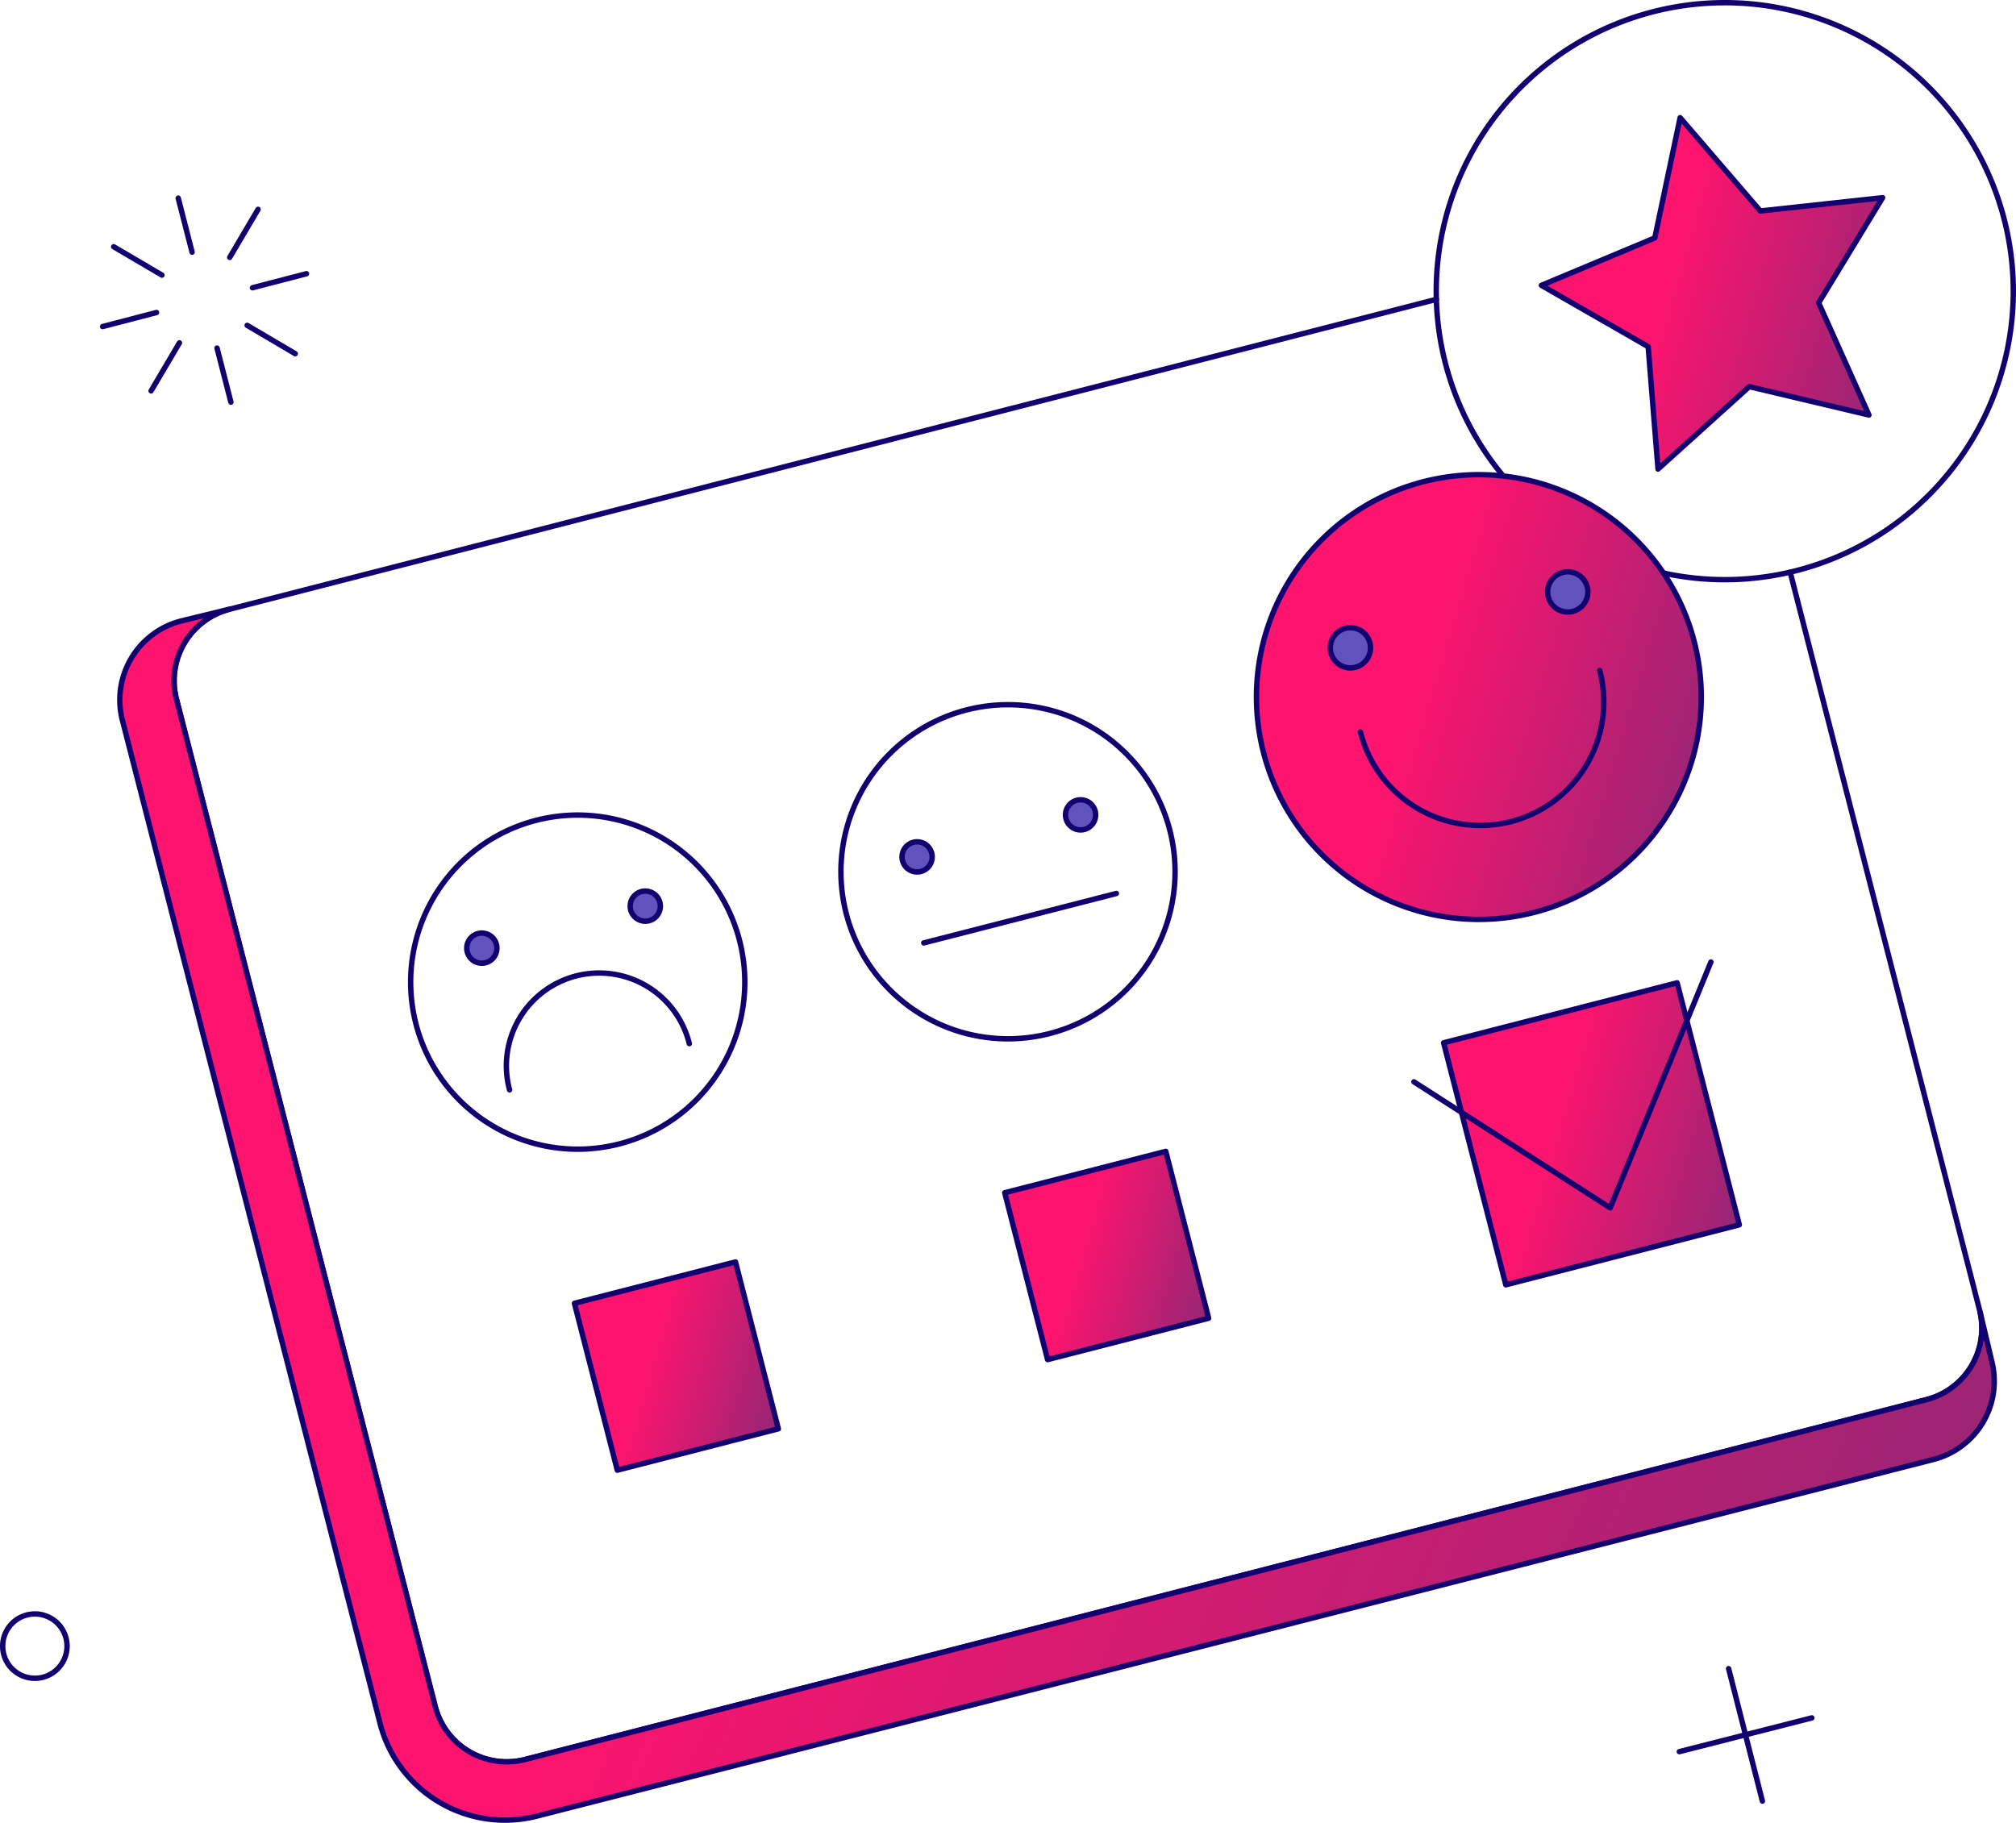 <svg xmlns="http://www.w3.org/2000/svg" xmlns:xlink="http://www.w3.org/1999/xlink" width="373.026" height="337.39" viewBox="0 0 373.026 337.39">
  <defs>
    <linearGradient id="linear-gradient" x1="0.5" x2="2.172" y2="0.5" gradientUnits="objectBoundingBox">
      <stop offset="0" stop-color="#fd146e"/>
      <stop offset="1" stop-color="#00407e"/>
    </linearGradient>
  </defs>
  <g id="evaluation--work-evaluation" transform="translate(-4.5 -13.611)">
    <g id="window" transform="translate(26.673 69.012)">
      <path id="Vector" d="M254.759,42.15,31.485,99.489a13.655,13.655,0,0,0-9.859,16.63l47.88,186.422a13.651,13.651,0,0,0,16.63,9.821l259.3-66.593a13.649,13.649,0,0,0,9.821-16.628l-35.031-136.5" transform="translate(-11.156 -42.15)" fill="none" stroke="#120071" stroke-linecap="round" stroke-linejoin="round" stroke-width="1"/>
      <path id="Vector_2" d="M362.478,210.758l-2.195-9.226a13.644,13.644,0,0,1-9.933,16.183l-259.3,66.593a13.667,13.667,0,0,1-16.63-9.821L26.539,88.063a13.65,13.65,0,0,1,9.821-16.63l-9.007,2.195a15.077,15.077,0,0,0-10.822,18.3L64.225,277.642A23.858,23.858,0,0,0,93.2,294.793l258.411-66a14.954,14.954,0,0,0,10.863-18.035Z" transform="translate(-16.069 -14.095)" fill="#6153bd"/>
      <path id="Vector_3" d="M362.478,210.758l-2.195-9.226a13.644,13.644,0,0,1-9.933,16.183l-259.3,66.593a13.667,13.667,0,0,1-16.63-9.821L26.539,88.063a13.65,13.65,0,0,1,9.821-16.63l-9.007,2.195a15.077,15.077,0,0,0-10.822,18.3L64.225,277.642A23.858,23.858,0,0,0,93.2,294.793l258.411-66a14.954,14.954,0,0,0,10.863-18.035Z" transform="translate(-16.069 -14.095)" stroke="#120071" stroke-linecap="round" stroke-linejoin="round" stroke-width="1" fill="url(#linear-gradient)"/>
    </g>
    <g id="star" transform="translate(270.254 14.111)">
      <path id="Vector_4" d="M193.856,120.883A53.386,53.386,0,1,0,140.47,67.5,53.386,53.386,0,0,0,193.856,120.883Z" transform="translate(-140.47 -14.111)" fill="none" stroke="#120071" stroke-linecap="round" stroke-linejoin="round" stroke-width="1"/>
      <path id="Vector_5" d="M176.077,24.979l14.844,17.262,22.619-2.455-11.83,19.457L211.01,80l-22.136-5.246-16.89,15.253-1.823-22.656L150.407,56.006l20.982-8.78Z" transform="translate(-130.95 -3.699)" fill="url(#linear-gradient)"/>
      <path id="Vector_6" d="M176.077,24.979l14.844,17.262,22.619-2.455-11.83,19.457L211.01,80l-22.136-5.246-16.89,15.253-1.823-22.656L150.407,56.006l20.982-8.78Z" transform="translate(-130.95 -3.699)" fill="none" stroke="#120071" stroke-linecap="round" stroke-linejoin="round" stroke-width="1"/>
    </g>
    <g id="elememts" transform="translate(5 50.272)">
      <path id="Vector_7" d="M168.1,171.564l6.25,24.517" transform="translate(151.251 100.573)" fill="none" stroke="#120071" stroke-linecap="round" stroke-linejoin="round" stroke-width="1"/>
      <path id="Vector_8" d="M187.958,176.219l-24.517,6.25" transform="translate(146.791 105.032)" fill="none" stroke="#120071" stroke-linecap="round" stroke-linejoin="round" stroke-width="1"/>
      <path id="Vector_9" d="M14.443,45.994l9.97-2.6" transform="translate(4.047 -22.222)" fill="none" stroke="#120071" stroke-linecap="round" stroke-linejoin="round" stroke-width="1"/>
      <path id="Vector_10" d="M28.6,42.327l10.007-2.6" transform="translate(17.608 -25.735)" fill="none" stroke="#120071" stroke-linecap="round" stroke-linejoin="round" stroke-width="1"/>
      <path id="Vector_11" d="M21.587,32.579l2.567,10.007" transform="translate(10.891 -32.579)" fill="none" stroke="#120071" stroke-linecap="round" stroke-linejoin="round" stroke-width="1"/>
      <path id="Vector_12" d="M25.254,46.753l2.567,10.007" transform="translate(14.404 -19)" fill="none" stroke="#120071" stroke-linecap="round" stroke-linejoin="round" stroke-width="1"/>
      <path id="Vector_13" d="M15.488,37.177l8.929,5.246" transform="translate(5.048 -28.174)" fill="none" stroke="#120071" stroke-linecap="round" stroke-linejoin="round" stroke-width="1"/>
      <path id="Vector_14" d="M28.1,44.606,37,49.852" transform="translate(17.134 -21.057)" fill="none" stroke="#120071" stroke-linecap="round" stroke-linejoin="round" stroke-width="1"/>
      <path id="Vector_15" d="M31.7,33.643l-5.246,8.891" transform="translate(15.551 -31.56)" fill="none" stroke="#120071" stroke-linecap="round" stroke-linejoin="round" stroke-width="1"/>
      <path id="Vector_16" d="M24.268,46.259,19.022,55.15" transform="translate(8.434 -19.473)" fill="none" stroke="#120071" stroke-linecap="round" stroke-linejoin="round" stroke-width="1"/>
      <path id="Vector_17" d="M10.952,178.3A5.952,5.952,0,1,0,5,172.348,5.952,5.952,0,0,0,10.952,178.3Z" transform="translate(-5 95.622)" fill="none" stroke="#120071" stroke-linecap="round" stroke-linejoin="round" stroke-width="1"/>
    </g>
    <g id="emotion" transform="translate(80.484 101.455)">
      <path id="Vector_18" d="M156.34,59.563a41.151,41.151,0,1,0,18.094.341,41.156,41.156,0,0,0-18.094-.341Z" transform="translate(33.023 -58.719)" fill="url(#linear-gradient)"/>
      <path id="Vector_19" d="M156.34,59.563a41.151,41.151,0,1,0,18.094.341,41.156,41.156,0,0,0-18.094-.341Z" transform="translate(33.023 -58.719)" fill="none" stroke="#120071" stroke-linecap="round" stroke-linejoin="round" stroke-width="1"/>
      <path id="Vector_20" d="M177.578,77.229a22.856,22.856,0,1,1-44.271,11.384" transform="translate(42.438 -40.986)" fill="none" stroke="#120071" stroke-linecap="round" stroke-linejoin="round" stroke-width="1"/>
      <path id="Vector_21" d="M134.177,80.622a3.72,3.72,0,1,0-3.72-3.72A3.721,3.721,0,0,0,134.177,80.622Z" transform="translate(39.708 -44.863)" fill="#6153bd"/>
      <path id="Vector_22" d="M134.177,80.622a3.72,3.72,0,1,0-3.72-3.72A3.721,3.721,0,0,0,134.177,80.622Z" transform="translate(39.708 -44.863)" fill="none" stroke="#120071" stroke-linecap="round" stroke-linejoin="round" stroke-width="1"/>
      <path id="Vector_23" d="M154.716,75.34A3.72,3.72,0,1,0,151,71.62,3.721,3.721,0,0,0,154.716,75.34Z" transform="translate(59.385 -49.923)" fill="#6153bd"/>
      <path id="Vector_24" d="M154.716,75.34A3.72,3.72,0,1,0,151,71.62,3.721,3.721,0,0,0,154.716,75.34Z" transform="translate(59.385 -49.923)" fill="none" stroke="#120071" stroke-linecap="round" stroke-linejoin="round" stroke-width="1"/>
      <path id="Vector_25" d="M115.126,142.29a30.915,30.915,0,1,0-30.915-30.915A30.915,30.915,0,0,0,115.126,142.29Z" transform="translate(-4.597 -37.891)" fill="none" stroke="#120071" stroke-linecap="round" stroke-linejoin="round" stroke-width="1"/>
      <path id="Vector_26" d="M92.039,107.452l35.64-9.152" transform="translate(2.902 -20.799)" fill="none" stroke="#120071" stroke-linecap="round" stroke-linejoin="round" stroke-width="1"/>
      <path id="Vector_27" d="M92.777,99a2.79,2.79,0,1,0-2.79-2.79A2.79,2.79,0,0,0,92.777,99Z" transform="translate(0.936 -25.477)" fill="#6153bd"/>
      <path id="Vector_28" d="M92.777,99a2.79,2.79,0,1,0-2.79-2.79A2.79,2.79,0,0,0,92.777,99Z" transform="translate(0.936 -25.477)" fill="none" stroke="#120071" stroke-linecap="round" stroke-linejoin="round" stroke-width="1"/>
      <path id="Vector_29" d="M108.224,95.026a2.79,2.79,0,1,0-2.79-2.79A2.79,2.79,0,0,0,108.224,95.026Z" transform="translate(15.735 -29.282)" fill="#6153bd"/>
      <path id="Vector_30" d="M108.224,95.026a2.79,2.79,0,1,0-2.79-2.79A2.79,2.79,0,0,0,108.224,95.026Z" transform="translate(15.735 -29.282)" fill="none" stroke="#120071" stroke-linecap="round" stroke-linejoin="round" stroke-width="1"/>
      <path id="Vector_31" d="M74.466,152.721a30.915,30.915,0,1,0-30.915-30.915A30.915,30.915,0,0,0,74.466,152.721Z" transform="translate(-43.551 -27.898)" fill="none" stroke="#120071" stroke-linecap="round" stroke-linejoin="round" stroke-width="1"/>
      <path id="Vector_32" d="M86.444,118.883a17.172,17.172,0,1,0-33.259,8.557" transform="translate(-34.882 -13.592)" fill="none" stroke="#120071" stroke-linecap="round" stroke-linejoin="round" stroke-width="1"/>
      <path id="Vector_33" d="M51.642,107.623a2.79,2.79,0,1,0-2.79-2.79A2.79,2.79,0,0,0,51.642,107.623Z" transform="translate(-38.472 -17.213)" fill="#6153bd"/>
      <path id="Vector_34" d="M51.642,107.623a2.79,2.79,0,1,0-2.79-2.79A2.79,2.79,0,0,0,51.642,107.623Z" transform="translate(-38.472 -17.213)" fill="none" stroke="#120071" stroke-linecap="round" stroke-linejoin="round" stroke-width="1"/>
      <path id="Vector_35" d="M67.089,103.652a2.79,2.79,0,1,0-2.79-2.79A2.79,2.79,0,0,0,67.089,103.652Z" transform="translate(-23.674 -21.018)" fill="#6153bd"/>
      <path id="Vector_36" d="M67.089,103.652a2.79,2.79,0,1,0-2.79-2.79A2.79,2.79,0,0,0,67.089,103.652Z" transform="translate(-23.674 -21.018)" fill="none" stroke="#120071" stroke-linecap="round" stroke-linejoin="round" stroke-width="1"/>
    </g>
    <g id="check_box" data-name="check box" transform="translate(110.789 191.642)">
      <path id="Vector_37" d="M184.372,106.744l-43.206,11.1,11.505,44.79,43.206-11.1Z" transform="translate(19.662 -102.896)" fill="url(#linear-gradient)"/>
      <path id="Vector_38" d="M184.372,106.744l-43.206,11.1,11.505,44.79,43.206-11.1Z" transform="translate(19.662 -102.896)" fill="none" stroke="#120071" stroke-linecap="round" stroke-linejoin="round" stroke-width="1"/>
      <path id="Vector_39" d="M138.361,126.952l36.31,23.326,18.638-45.5" transform="translate(16.975 -104.779)" fill="none" stroke="#120071" stroke-linecap="round" stroke-linejoin="round" stroke-width="1"/>
      <path id="Vector_40" d="M129.492,122.675l-29.8,7.656,7.933,30.882,29.8-7.656Z" transform="translate(-20.073 -87.634)" fill="url(#linear-gradient)"/>
      <path id="Vector_41" d="M129.492,122.675l-29.8,7.656,7.933,30.882,29.8-7.656Z" transform="translate(-20.073 -87.634)" fill="none" stroke="#120071" stroke-linecap="round" stroke-linejoin="round" stroke-width="1"/>
      <path id="Vector_42" d="M88.829,133.126l-29.8,7.654,7.933,30.882,29.8-7.654Z" transform="translate(-59.028 -77.622)" fill="url(#linear-gradient)"/>
      <path id="Vector_43" d="M88.829,133.126l-29.8,7.654,7.933,30.882,29.8-7.654Z" transform="translate(-59.028 -77.622)" fill="none" stroke="#120071" stroke-linecap="round" stroke-linejoin="round" stroke-width="1"/>
    </g>
  </g>
</svg>
